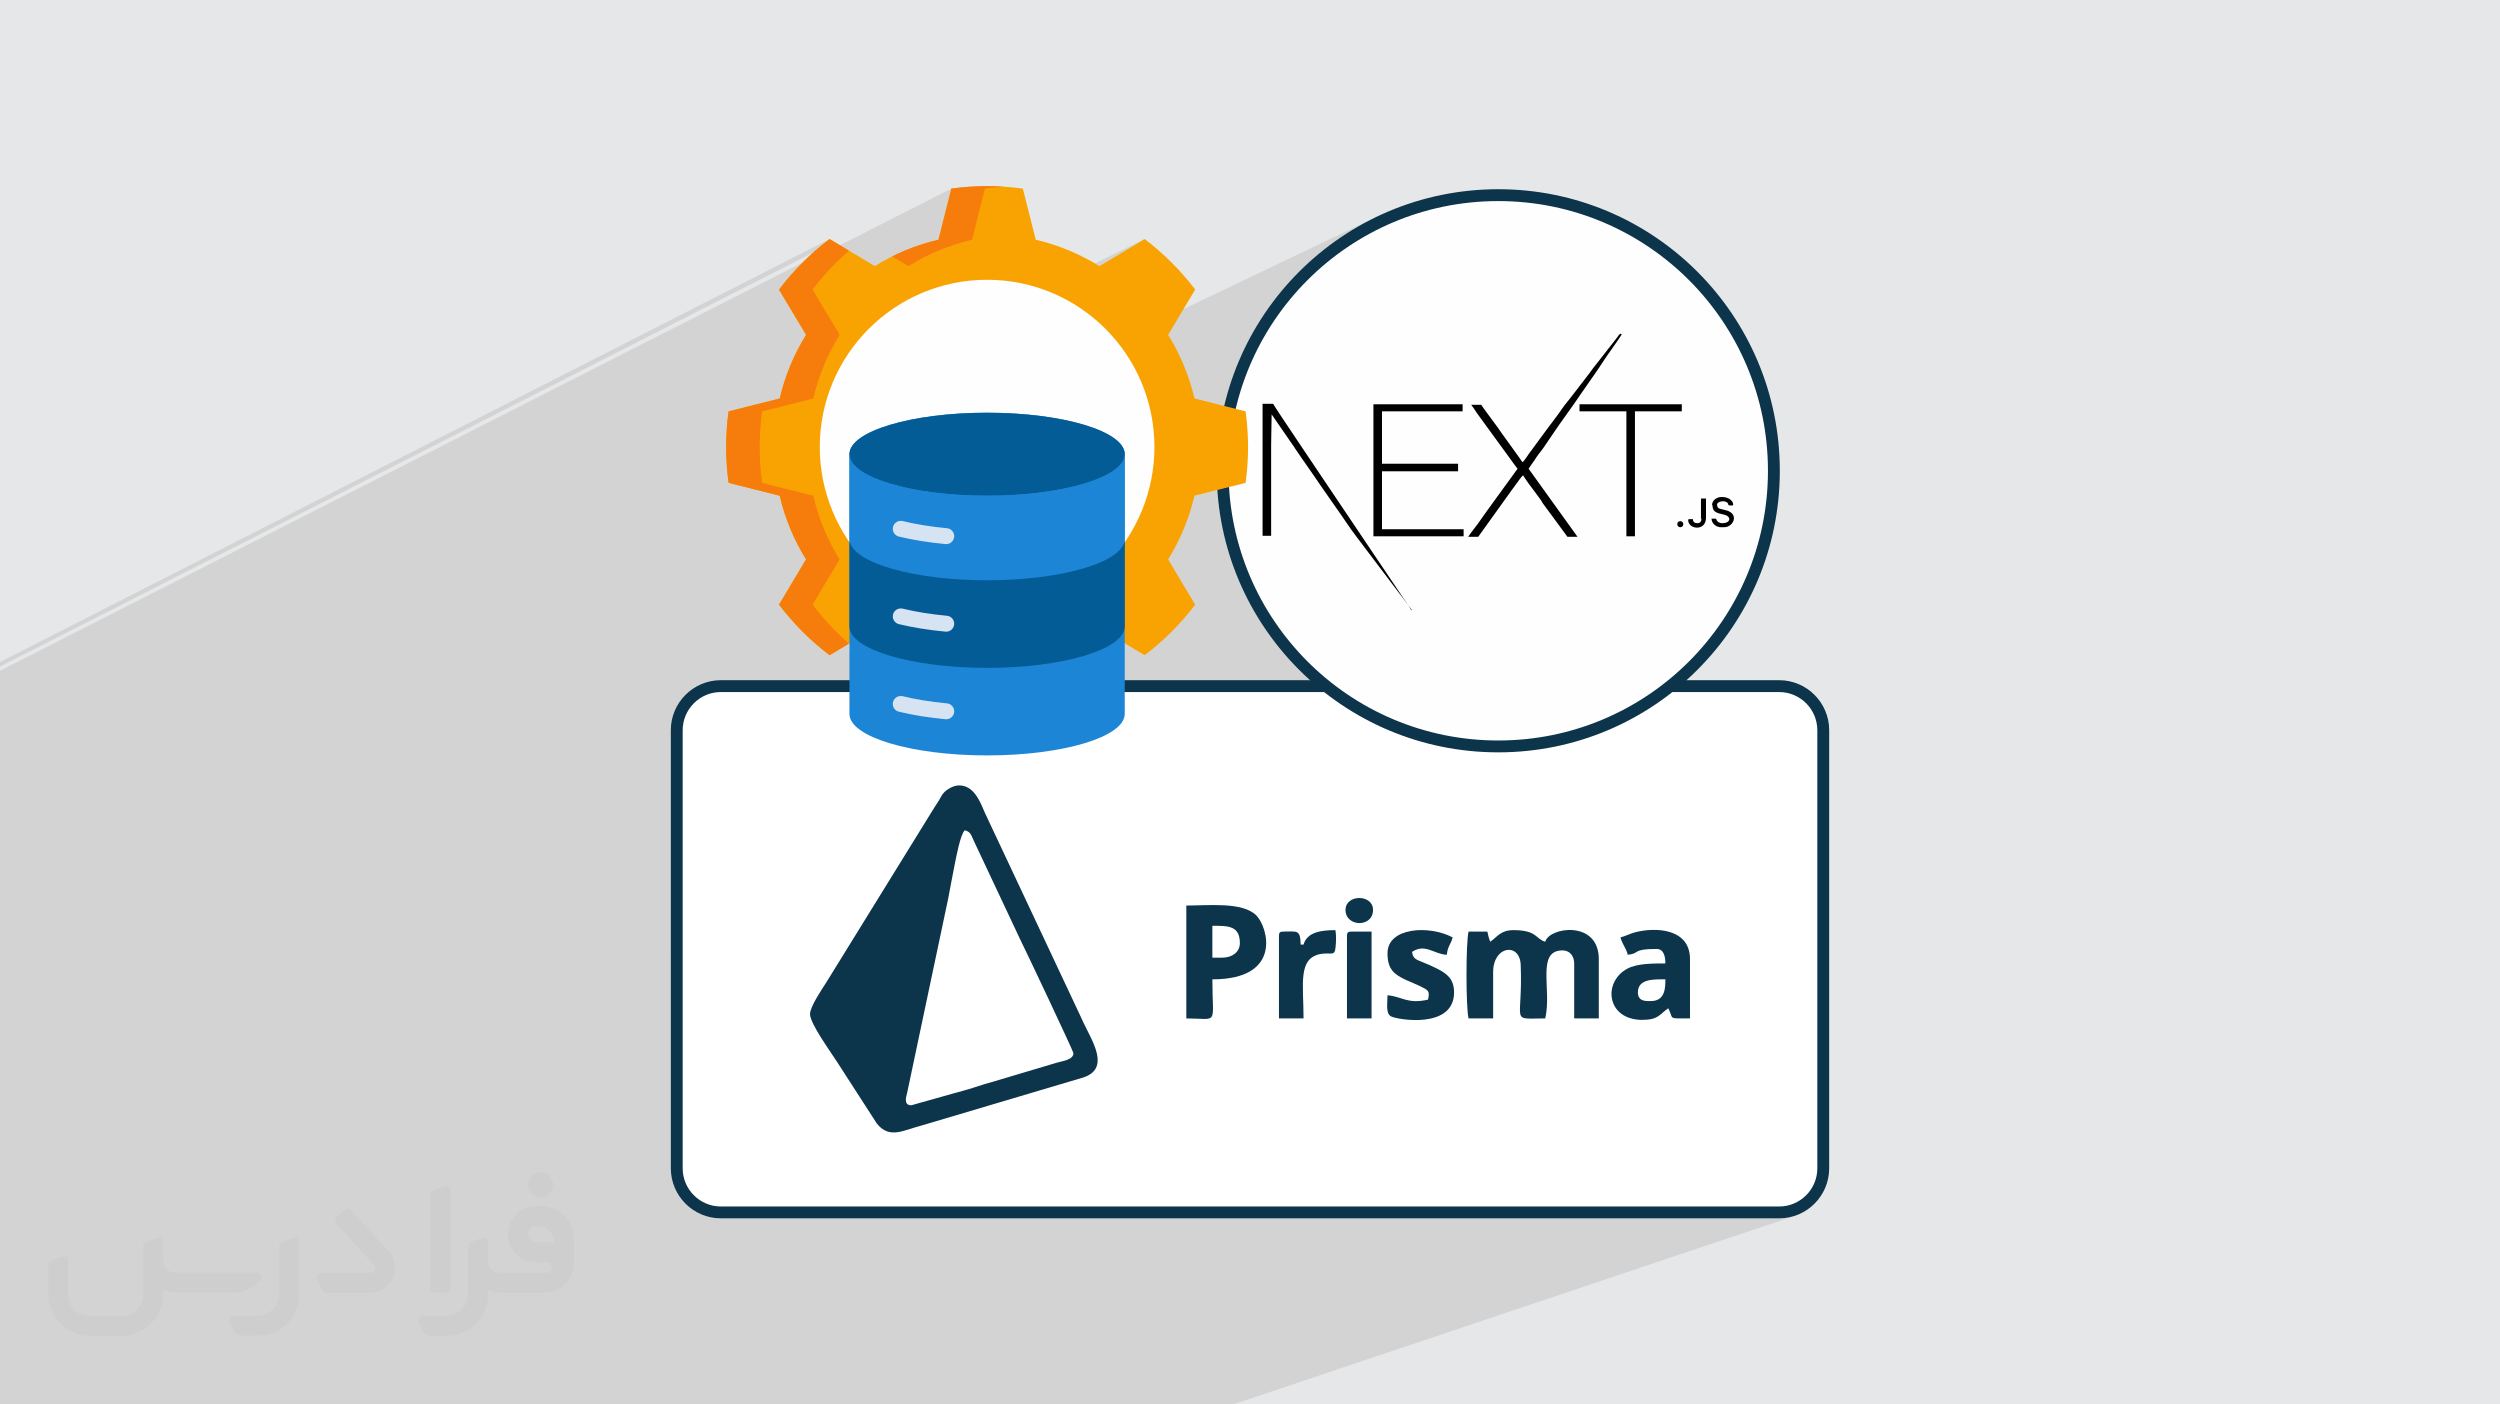 <?xml version="1.0" encoding="UTF-8"?>
<!DOCTYPE svg PUBLIC "-//W3C//DTD SVG 1.0//EN" "http://www.w3.org/TR/2001/REC-SVG-20010904/DTD/svg10.dtd">
<!-- Creator: CorelDRAW -->
<svg xmlns="http://www.w3.org/2000/svg" xml:space="preserve" width="94.192mm" height="52.917mm" version="1.0" style="shape-rendering:geometricPrecision; text-rendering:geometricPrecision; image-rendering:optimizeQuality; fill-rule:evenodd; clip-rule:evenodd"
viewBox="0 0 9404.92 5283.66"
 xmlns:xlink="http://www.w3.org/1999/xlink"
 xmlns:xodm="http://www.corel.com/coreldraw/odm/2003">
 <defs>
  <style type="text/css">
   <![CDATA[
    .fil9 {fill:#FEFEFE}
    .fil7 {fill:black}
    .fil11 {fill:#035C96}
    .fil5 {fill:#0C344B}
    .fil10 {fill:#1C85D6}
    .fil13 {fill:#F67C0B}
    .fil8 {fill:#F9A302}
    .fil6 {fill:#FEFEFE}
    .fil3 {fill:white}
    .fil4 {fill:#0C344B;fill-rule:nonzero}
    .fil12 {fill:#D5E3F2;fill-rule:nonzero}
    .fil2 {fill:#373435;fill-rule:nonzero;fill-opacity:0.031}
    .fil1 {fill:#2B2A29;fill-opacity:0.102}
    .fil0 {fill:#E6E7E8}
   ]]>
  </style>
 </defs>
 <g id="Layer_x0020_1">
  <polygon class="fil0" points="-0,0 9404.92,0 9404.92,5283.66 -0,5283.66 "/>
  <path class="fil1" d="M-0 3916.88l0 -14.56 0 -10.3 0 -9.81 0 -9.52 0 -78.32 0 -11.81 0 -122.65 0 -25.08 0 -60.48 0 -227.72 0 -56.29 0 -21.1 0 -56.94 0 -190.4 0 -7.16 0 -8.69 0 -64.25 0 -41.59 0 -128.49 0 -88.9 0 -6.97 0 -18.67 0 -3.15 0 -0.06 0 -44.35 0 -80.71 0 -5.61 3019.17 -1535.53 -11.78 11.99 -0.55 0.57 572.04 -290.8 -26.58 105.69 -21.95 86.68 -547.45 275.08 3.58 6 45.84 76.67 -8.45 13.91 -8.17 14.08 -7.87 14.24 -7.57 14.4 -7.28 14.55 -6.98 14.69 -6.67 14.83 -6.37 14.96 -6.07 15.09 -5.75 15.21 -5.43 15.33 -5.13 15.43 -4.8 15.54 -4.48 15.64 -4.16 15.74 -3.83 15.82 -197.96 97.36 -0.12 1.37 -0.68 8.41 -0.62 8.42 -0.54 8.43 -0.47 8.42 -0.4 8.43 -0.33 8.44 -0.25 8.43 -0.18 8.43 -0.06 4.31 1574.36 -770.27 -93.63 55.96 -76.66 45.83 -1404.13 686.1 0.02 3.33 0.11 8.43 0.18 8.43 0.25 8.44 0.33 8.43 0.4 8.43 0.47 8.43 0.55 8.42 0.61 8.42 0.69 8.42 0.76 8.4 0.83 8.39 0.91 8.38 0.97 8.37 1.04 8.36 1.12 8.34 105.68 26.57 86.68 21.95 3.85 15.83 1.4 5.24 2238.66 -1069.82 -23 11.43 -22.69 11.96 -22.35 12.49 -22.01 13.01 -21.67 13.53 -21.31 14.02 -20.95 14.53 -20.58 15.01 -20.2 15.49 -19.82 15.96 -19.41 16.43 -19.02 16.86 -18.6 17.32 -18.18 17.75 -12.7 12.92 -12.49 13.14 -12.26 13.35 -12.03 13.56 -11.8 13.77 -11.57 13.97 -11.33 14.17 -11.09 14.36 -10.85 14.56 -10.61 14.75 -10.35 14.94 -10.1 15.13 -9.86 15.3 -9.61 15.49 -9.34 15.66 -9.08 15.83 -8.81 16.01 -8.54 16.17 -8.27 16.33 -7.99 16.5 -7.72 16.64 -7.43 16.8 -7.15 16.95 -6.86 17.1 -6.57 17.24 -6.28 17.39 -5.98 17.53 -5.68 17.66 -5.37 17.8 -5.08 17.93 -4.76 18.05 -4.45 18.18 -1658.61 768.08 4.73 5.92 10.75 13.01 10.98 12.82 11.19 12.64 11.4 12.43 11.59 12.22 11.79 11.99 12 11.76 12.21 11.58 12.42 11.39 12.62 11.2 12.81 10.98 12.99 10.75 13.16 10.52 4.58 3.52 83.6 -38 0 33.41 1297.95 -588.47 86.01 -21.77 1.95 24.64 2.51 24.49 3.06 24.31 3.6 24.14 4.14 23.96 4.68 23.77 5.2 23.58 5.72 23.38 6.24 23.17 6.75 22.97 7.25 22.75 7.75 22.52 8.23 22.29 8.72 22.05 9.19 21.81 9.67 21.55 10.12 21.3 10.57 21.03 11.03 20.76 11.47 20.49 11.91 20.2 12.34 19.91 12.77 19.61 13.18 19.31 13.6 19 14 18.69 14.4 18.36 14.8 18.03 15.18 17.7 15.56 17.36 15.94 17.01 16.3 16.65 4.99 4.96 5.03 4.93 5.07 4.89 5.09 4.86 5.13 4.83 5.16 4.8 5.19 4.76 5.22 4.72 -2404.64 1018.59 0 817.97 0.25 9.64 0.73 9.52 1.2 9.39 1.66 9.24 2.11 9.08 2.55 8.91 2.97 8.72 3.37 8.53 3.77 8.33 4.16 8.1 4.53 7.87 4.9 7.63 5.25 7.38 5.59 7.1 5.92 6.83 6.23 6.53 6.53 6.23 6.83 5.92 7.1 5.59 7.38 5.25 7.63 4.9 7.87 4.53 8.1 4.16 8.33 3.77 8.53 3.37 8.72 2.97 8.91 2.55 9.08 2.11 9.24 1.66 9.39 1.2 9.52 0.73 9.64 0.25 3981.76 0 9.64 -0.25 9.52 -0.73 9.39 -1.2 9.23 -1.66 9.08 -2.11 8.91 -2.55 -2111.12 708.79 -28.46 0 -3719.78 0 -256.85 0 -364.58 0 -268.29 0 0 -637.25 0 -46.92 0 -258.1 0 -66.18 0 -279.51 0 -78.83zm0 -1414.32l0 -0.49 0 -0.01 0 -11.58 3120.7 -1591.26 -5.64 4.3 -5.62 4.34 -5.58 4.38 -5.56 4.43 -5.52 4.48 -5.5 4.51 -5.46 4.56 -5.43 4.6 -0.02 0.01 -1.59 1.36 0 0.01 -1.6 1.37 -0.02 0.01 -3.18 2.76 -4.76 4.16 -1.59 1.4 -1.58 1.4 -1.58 1.4 -1.57 1.41 -3058.9 1557.63 0 -0.54 0 -0.53 0 -0.53 0 -0.53 0 -1.55 0 -1.02 0 -0.49 0 -0.01zm0 6.83l0 -0.54 0 -0.01 0 0.01m3055.74 -1555.89l-1.55 1.4 0 0.01 -1.56 1.42 -1.56 1.42 -1.56 1.43 -1.55 1.43 -1.55 1.43 -1.55 1.44 -1.54 1.44 -1.54 1.44 -1.53 1.45 -1.54 1.45 -1.53 1.45 -1.52 1.46 -1.52 1.46 -1.52 1.46 -1.52 1.46 -1.51 1.47 -1.51 1.47 -1.5 1.48 -1.5 1.47 -1.5 1.48 -1.49 1.49 -1.49 1.48 -1.49 1.49m-3019.17 1535.53l0 -0.66 0 -0.65 0 -0.65 0 -0.64 0 -0.63 0 -1.26 0 -0.62 0 -0.62 0 -0.61 0 -0.61 0 -0.62 0 -0.6 0 -0.59 0 -0.6 0 -0.58 0 -0.59 0 -0.57 0 -0.58 0 -0.57 0 -0.56 0 -0.56 0 -0.56 0 -0.01 3054.2 -1555.04 0 0.01 -3054.2 1555.03m0 -0.55l0 -0.55 0 -0.54m3058.9 -1557.63l-1.57 1.41 -0.02 0.01 -1.55 1.41 -0.01 0 -0.01 0.01"/>
  <g id="_1994070369120">
   <path class="fil2" d="M1125.4 4672.59l0 197.03c0,20.41 -3.74,40.82 -11.66,59.56 -7.92,18.74 -19.16,36.25 -33.74,50.4 -14.58,14.58 -31.65,25.82 -50.4,33.74 -18.74,7.92 -39.15,11.66 -59.56,11.66l-60.82 0c-7.08,0 -14.16,-2.08 -19.99,-6.25 -5.83,-4.16 -10.41,-9.58 -12.92,-16.25l-11.24 -29.16c-0.83,-2.5 -1.25,-5.41 -1.25,-8.33 0,-2.92 1.25,-5.42 2.92,-7.92 1.67,-2.5 3.74,-4.16 6.25,-5.41 2.5,-1.25 5.41,-2.09 7.91,-1.67l86.23 0c22.08,0 42.91,-8.75 58.73,-24.57 15.41,-15.42 24.15,-36.65 24.15,-58.73l0 -179.12c0,-3.33 1.26,-6.66 3.33,-9.58 2.09,-2.92 5,-5 7.92,-6.25l40.82 -15.83c2.5,-0.84 5.41,-1.25 8.33,-0.84 2.92,0.42 5.42,1.26 7.5,2.92 2.09,1.67 4.17,3.75 5.42,6.25 1.25,2.92 2.08,5.83 2.08,8.33z"/>
   <path class="fil2" d="M2033.88 4536.8l-15 0c-59.57,0 -109.13,48.73 -108.31,107.88 0.42,27.5 12.08,54.16 31.66,73.32 19.57,19.57 46.23,30.4 74.14,30.4l39.57 0c5.42,0 10.41,2.08 14.17,5.83 3.74,3.74 5.83,8.75 5.83,14.16 0,5.42 -2.09,10.41 -5.83,14.17 -3.75,3.74 -8.75,5.83 -14.17,5.83l-179.11 0c-10.83,0 -20.83,-4.58 -28.33,-12.08 -7.5,-7.5 -11.66,-17.91 -12.08,-28.33l0 -74.98c0,-2.92 -0.83,-5.41 -2.08,-7.92 -1.25,-2.5 -3.33,-4.57 -5.42,-6.24 -2.08,-1.67 -4.99,-2.51 -7.5,-2.92 -2.92,-0.42 -5.41,0 -8.33,0.83l-41.24 15.83c-2.92,1.25 -5.83,3.33 -7.92,6.25 -2.08,2.92 -2.92,6.25 -2.92,9.58l0 179.12c0,22.08 -8.75,43.32 -24.15,58.73 -15.42,15.42 -36.65,24.57 -58.73,24.57l-86.64 0.01c-2.92,0 -5.42,0.83 -7.92,2.08 -2.5,1.25 -4.58,3.33 -6.25,5.42 -1.66,2.5 -2.5,4.99 -2.92,7.5 -0.41,2.92 0,5.41 1.26,8.33l11.24 29.16c2.5,6.67 7.08,12.5 12.91,16.66 5.83,4.16 12.91,6.25 20,5.83l60.81 0c41.24,0 80.81,-16.25 109.97,-45.82 29.16,-29.16 45.81,-68.74 45.81,-109.97l0 -18.32c15.84,7.91 33.33,12.08 50.82,12.08l157.03 0c30.41,0 59.99,-12.08 81.65,-33.74 21.66,-21.67 33.74,-50.82 33.74,-81.65l0 -85.81c0,-33.32 -13.33,-65.39 -36.65,-89.14 -23.74,-23.74 -55.82,-36.65 -89.14,-36.65zm50.39 136.2l-66.64 0c-7.92,0 -15.42,-2.5 -21.25,-7.91 -5.83,-5.42 -9.59,-12.5 -10.41,-20.42 0,-4.16 0.42,-8.75 2.08,-12.91 1.67,-4.16 3.75,-7.91 6.67,-10.82 5.83,-5.42 13.75,-8.76 21.66,-8.76l7.09 0c16.25,0 31.65,6.25 42.9,17.91 11.66,11.25 17.91,26.66 17.91,42.91z"/>
   <path class="fil2" d="M1694.39 4478.9l0 367.39c0,2.08 -0.42,4.57 -1.25,6.66 -0.84,2.09 -2.09,4.16 -3.75,5.83 -1.67,1.67 -3.33,2.92 -5.41,3.74 -2.09,0.84 -4.16,1.26 -6.67,1.26l-40.82 0c-2.08,0 -4.58,-0.42 -6.66,-1.26 -2.09,-0.83 -4.16,-2.08 -5.42,-3.74 -1.66,-1.67 -2.92,-3.74 -3.74,-5.83 -0.83,-2.09 -1.25,-4.58 -1.25,-6.66l0 -351.57c0,-3.32 0.83,-6.66 2.92,-9.58 2.08,-2.92 4.58,-5 7.91,-6.25l40.83 -15.83c2.5,-0.84 5.41,-1.25 8.33,-1.25 2.92,0.41 5.41,1.25 7.5,2.92 2.5,1.66 4.16,3.74 5.41,6.24 1.25,2.09 2.09,5 2.09,7.92z"/>
   <path class="fil2" d="M1391.56 4863.79l-153.7 0c-7.08,0 -14.17,-2.09 -20,-6.25 -5.83,-4.16 -10.41,-9.99 -13.33,-16.66l-11.24 -28.74c-0.83,-2.51 -1.25,-5.42 -0.83,-8.34 0.41,-2.92 1.25,-5.41 2.92,-7.91 1.66,-2.51 3.74,-4.16 6.24,-5.42 2.51,-1.25 5.42,-2.08 7.92,-2.08l184.11 0c3.33,0 6.66,-1.25 9.58,-2.92 2.93,-2.09 5,-4.58 6.67,-7.92 1.25,-3.33 1.67,-6.66 1.25,-9.99 -0.42,-3.33 -2.08,-6.67 -4.16,-9.17l-141.63 -154.12c-2.92,-3.33 -4.58,-7.92 -4.58,-12.5 0,-4.58 2.09,-8.75 5.83,-12.08l29.58 -27.49c3.33,-2.92 7.92,-4.58 12.5,-4.58 4.58,0.42 8.75,2.09 12.08,5.83l140.37 152.87c55.41,59.57 12.5,157.46 -69.56,157.46z"/>
   <path class="fil2" d="M977.53 4817.97l-20 17.07c-20.83,17.91 -47.49,27.91 -74.98,27.91l-211.19 0c-19.57,0 -39.15,-4.16 -57.06,-12.49l0 16.25c0,20.82 -4.16,41.65 -12.08,60.81 -7.91,19.16 -19.57,36.65 -34.57,51.65 -14.58,14.58 -32.07,26.24 -51.65,34.58 -19.16,7.91 -39.99,12.07 -60.82,12.07l-114.55 0.01c-20.83,0 -41.66,-4.17 -60.82,-12.08 -19.16,-7.92 -36.65,-19.58 -51.65,-34.58 -14.58,-14.58 -26.24,-32.07 -34.57,-51.65 -7.92,-19.16 -12.08,-39.98 -12.08,-60.81l0 -107.89c0,-3.33 1.25,-6.66 2.92,-9.58 2.09,-2.92 4.58,-5 7.92,-6.25l40.82 -15.83c2.5,-0.84 5.41,-1.26 8.33,-0.84 2.92,0.42 5.42,1.25 7.5,2.92 2.09,1.67 4.16,3.75 5.42,6.25 1.25,2.5 2.08,5 2.08,7.92l0 128.71c0,20.83 8.34,40.82 22.92,55.41 14.58,14.58 34.57,22.91 55.4,22.91l125.79 0c20.83,0 40.41,-8.34 54.99,-22.92 14.58,-14.58 22.92,-34.57 22.92,-55.4l0 -184.11c0,-3.33 1.25,-6.67 2.92,-9.59 2.08,-2.92 4.57,-4.99 7.91,-6.24l40.82 -15.84c2.51,-0.83 5.42,-1.25 8.34,-0.83 2.92,0.42 5.41,1.25 7.91,2.92 2.51,1.67 4.17,3.74 5.42,6.25 1.25,2.5 2.08,5.41 2.08,7.91l0 70.4c0,11.66 4.58,23.32 12.92,31.65 8.33,8.34 19.57,13.33 31.65,13.33l307.4 0c3.33,0 7.09,0.84 9.59,2.92 2.92,2.09 5,5 6.25,7.92 1.25,3.33 1.25,6.66 0.41,10.41 0,3.74 -2.08,6.66 -4.57,8.75z"/>
   <path class="fil2" d="M2033.88 4503.89c25.82,0 47.07,-21.25 47.07,-47.07 0,-25.83 -21.25,-47.07 -47.07,-47.07 -25.83,0 -47.08,21.24 -47.08,47.07 0,25.82 21.25,47.07 47.08,47.07z"/>
  </g>
  <g id="_1994070372336">
   <path class="fil3" d="M2711.58 2581.15l3981.76 0c91.1,0 165.65,74.55 165.65,165.65l0 1648.6c0,91.1 -74.55,165.65 -165.65,165.65l-3981.76 0c-91.1,0 -165.65,-74.55 -165.65,-165.65l0 -1648.6c0,-91.1 74.55,-165.65 165.65,-165.65z"/>
   <path class="fil4" d="M2711.58 2558.85l3981.76 0c51.71,0 98.7,21.14 132.76,55.2 34.06,34.06 55.2,81.06 55.2,132.76l0 1648.6c0,51.71 -21.14,98.71 -55.2,132.76 -34.06,34.06 -81.05,55.2 -132.76,55.2l-3981.76 0c-51.71,0 -98.71,-21.14 -132.76,-55.2 -34.06,-34.05 -55.2,-81.05 -55.2,-132.76l0 -1648.6c0,-51.7 21.14,-98.7 55.2,-132.76 34.05,-34.06 81.05,-55.2 132.76,-55.2zm3981.76 44.61l-3981.76 0c-39.39,0 -75.23,16.14 -101.22,42.13 -25.99,25.99 -42.13,61.83 -42.13,101.22l0 1648.6c0,39.39 16.14,75.23 42.13,101.22 25.99,25.99 61.83,42.13 101.22,42.13l3981.76 0c39.39,0 75.23,-16.14 101.22,-42.13 25.99,-25.99 42.12,-61.83 42.12,-101.22l0 -1648.6c0,-39.39 -16.13,-75.23 -42.12,-101.22 -25.99,-25.99 -61.83,-42.13 -101.22,-42.13z"/>
   <g>
    <path class="fil3" d="M4043.65 4017.34l-659.59 199.95c0,0 -72.71,-181.77 -72.71,-212.94 0,-31.15 301.23,-978.99 301.23,-978.99l477.81 916.67 -46.74 75.31z"/>
    <g>
     <path class="fil5" d="M3428.4 4157.97c-28.31,0 -21.03,-27.75 -15.53,-47.86l153.93 -728.46c9.12,-46.06 16.17,-88.04 25.33,-132.57 5.15,-25.03 21.64,-113.84 37.72,-125.62 23.14,6.18 23.66,19.61 34.52,41.72l174.19 370.28c19.6,38.87 199.65,419.65 199.65,426.49 0,24.54 -38.89,29.27 -62.26,35.75l-234.85 70.05c-27.7,7.89 -48.8,13.89 -75.18,22.83 -28.25,9.56 -53.69,15.34 -80.29,23.16l-157.23 44.22zm-381.13 -343.02c0,36.2 79.01,143.78 102.33,180.8l149.5 231.63c47.47,58.4 98.26,24.81 167.47,6.87l604.53 -179.51c109.86,-32.73 36.96,-138.49 3.39,-210.74 -6.03,-13 -9.33,-20.58 -15.52,-33.48l-355.19 -755.54c-17.36,-41.82 -41.09,-100.3 -95.71,-100.3 -22.18,0 -47.49,15.75 -58.52,28.61 -7.94,9.27 -10.13,16.29 -16.67,26.87 -6.26,10.1 -11.63,17.33 -17.12,26.44l-407.55 659.61c-16.19,25.19 -60.94,91.14 -60.94,118.74z"/>
     <path class="fil5" d="M5606.28 3542.71c-5.14,-10.73 -7.86,-25.14 -10.88,-38.11l-70.78 0c-10.25,44.01 -10.25,282.67 0,326.69l92.56 0 0 -174.24c0,-99.84 100.29,-112.45 103.65,-27.42 8.87,224.29 -43.9,201.65 92.36,201.65 25.57,-109.75 -35.38,-255.9 65.33,-255.9 28.1,0 43.56,22.67 43.56,49.01l0 206.9 92.56 0 0 -223.23c0,-147.49 -186.63,-120.88 -201.46,-65.34 -36.75,-9.82 -29.23,-43.55 -119.79,-43.55 -48.54,0 -60.68,25.85 -87.12,43.55z"/>
     <path class="fil5" d="M4599.02 3602.6l-38.11 0 0 -119.78c58.17,0 103.44,-1.22 103.44,65.33 0,34.07 -30.18,54.45 -65.33,54.45zm-136.12 228.68c124.16,0 98.01,30.49 98.01,-147.01 265.35,0 209.29,-197.14 164.8,-241.04 -51.66,-50.96 -179.59,-36.64 -262.81,-36.64l0 424.69z"/>
     <path class="fil5" d="M6210.66 3765.94c-15.13,0 -49.01,3.6 -49.01,-32.67 0,-52.73 63.28,-49 103.45,-49 0,29.82 0.13,81.67 -54.45,81.67zm-114.35 -239.57c6.17,26.48 21.06,38.86 27.23,65.34 47.74,-3.97 12.64,-21.78 108.9,-21.78 28.87,0 32.67,33.9 32.67,54.45 -48.49,0 -107.03,0.13 -143.47,19.87 -93.14,50.44 -77.92,192.47 56.35,192.47 62.11,0 64.9,-21.39 98,-43.55 22.37,42.26 -5.96,38.11 81.68,38.11l0 -223.23c0,-116.8 -132.42,-121.11 -208.92,-100.03 -21.52,5.93 -33.9,14.04 -52.43,18.35z"/>
     <path class="fil5" d="M5219.72 3586.26c0,61.03 25.84,79.63 68.87,99.92 20.73,9.79 37.91,15.69 56.56,25.11 26.99,13.64 34.92,16.2 27.02,49.21 -77.29,18 -97.68,-11.77 -152.45,-16.34 0,30.09 -7.44,68.33 13.17,79.38 23.39,12.55 237.28,49.36 237.28,-90.27 0,-50.78 -27.77,-70.96 -63.43,-89.02 -20.27,-10.26 -30.84,-14.71 -52.51,-23.71 -23.51,-9.79 -39.7,-12.64 -41.95,-39.72 49.4,-33.08 83.99,9.86 130.67,10.89 2.66,-31.94 15.71,-39.27 21.78,-65.34 -88.56,-46.85 -245.01,-38.06 -245.01,59.89z"/>
     <path class="fil5" d="M4903.92 3553.6l-10.88 0c-1.3,-57.91 -12.9,-49.01 -65.34,-49.01 -12.54,0 -16.34,3.78 -16.34,16.34l0 310.35 92.56 0c0,-130.18 -22.88,-228.96 67.39,-242.97 35.53,-5.5 49.45,9.99 52.9,-23.35 2.76,-26.61 2.55,-51.4 -0.5,-65.8 -46.17,0 -106.52,4.76 -119.79,54.45z"/>
     <path class="fil5" d="M5067.26 3520.93l0 310.35 92.56 0 0 -326.69 -76.22 0c-12.54,0 -16.34,3.78 -16.34,16.34z"/>
     <path class="fil5" d="M5061.82 3422.93c0,65.08 103.44,67.35 103.44,0 0,-59.55 -103.44,-59.55 -103.44,0z"/>
    </g>
   </g>
   <path class="fil6" d="M6673.31 1771.08c0,-572.68 -464.26,-1036.94 -1036.94,-1036.94 -572.68,0 -1036.94,464.26 -1036.94,1036.94 0,572.68 464.26,1036.94 1036.94,1036.94 572.68,0 1036.94,-464.26 1036.94,-1036.94z"/>
   <path class="fil4" d="M6651 1771.08c0,-280.19 -113.57,-533.84 -297.18,-717.45 -183.61,-183.61 -437.27,-297.18 -717.45,-297.18 -280.19,0 -533.84,113.57 -717.45,297.18 -183.61,183.61 -297.18,437.27 -297.18,717.45 0,280.18 113.57,533.84 297.18,717.45 183.61,183.61 437.27,297.18 717.45,297.18 280.19,0 533.84,-113.57 717.45,-297.18 183.61,-183.61 297.18,-437.28 297.18,-717.45zm-265.64 -749.01c191.69,191.69 310.25,456.51 310.25,749.01 0,292.5 -118.56,557.31 -310.25,749 -191.68,191.69 -456.5,310.25 -749,310.25 -292.5,0 -557.32,-118.56 -749,-310.25 -191.69,-191.69 -310.25,-456.5 -310.25,-749 0,-292.5 118.56,-557.32 310.25,-749.01 191.68,-191.68 456.5,-310.24 749,-310.24 292.51,0 557.32,118.56 749,310.24z"/>
   <polygon class="fil7" points="5166.78,2017.52 5506.09,2017.52 5506.09,1990.97 5199.03,1990.97 5199.03,1772.98 5485.25,1772.98 5485.25,1744.54 5199.03,1744.54 5199.03,1547.41 5502.31,1547.41 5502.31,1520.86 5166.78,1520.86 "/>
   <path class="fil7" d="M6095.63 1255.47c-3.78,1.9 -9.48,9.48 -11.37,13.27l-81.52 104.25c-7.58,9.5 -15.16,18.96 -22.75,30.33l-70.13 90.99c-17.06,20.84 -30.33,37.9 -45.5,60.66 -15.16,20.85 -30.32,39.8 -45.49,60.66l-68.25 92.89c-3.79,5.69 -18.96,28.43 -22.75,30.33 -1.9,-1.91 -7.59,-9.5 -9.48,-13.28l-68.26 -94.78c-7.58,-13.27 -75.82,-102.37 -77.71,-108.05l-37.91 0c7.58,9.47 13.28,18.95 20.86,30.32l142.17 195.24c3.78,5.69 7.59,9.49 11.37,15.17l-115.64 159.23c-7.57,11.37 -15.16,20.86 -22.74,32.23 -15.16,22.74 -32.22,41.71 -47.4,64.45l37.91 0 125.1 -174.4c7.59,-9.49 13.28,-18.96 20.87,-28.44 3.78,-5.68 18.95,-26.54 22.74,-28.44 1.9,3.8 15.17,22.76 18.95,28.44 3.79,5.69 7.59,9.48 11.38,15.16 3.78,5.7 7.58,9.49 11.36,15.18 7.59,9.48 13.27,18.95 20.85,28.43 3.8,5.68 7.59,9.47 9.48,15.17l53.08 72.03c7.59,9.48 13.28,18.95 20.86,28.43 7.58,9.49 13.26,18.95 20.84,28.44l37.92 0 -183.87 -255.91c7.57,-11.36 13.26,-20.85 20.84,-30.32 7.59,-11.37 13.27,-20.86 22.75,-32.22 3.8,-5.69 7.59,-9.49 11.38,-15.16l32.21 -47.41c34.13,-51.19 75.84,-106.15 109.95,-157.33 28.43,-41.7 60.67,-85.3 87.19,-127.01 5.69,-9.49 64.46,-90.99 66.36,-96.67l-5.66 -1.89z"/>
   <path class="fil7" d="M5308.95 2296.17c-1.9,-5.69 -11.37,-18.95 -15.17,-24.65l-276.76 -411.34c-9.47,-15.16 -225.57,-333.63 -227.48,-341.22l-39.8 0 0 496.67 32.23 0 0 -343.12c0,-39.8 1.89,-73.92 1.89,-113.72l79.62 115.61c3.78,3.8 5.68,7.59 7.58,11.37 30.33,45.51 66.34,94.78 96.67,140.29l56.87 81.52c26.53,36.01 53.08,79.61 81.51,115.62l170.6 225.58c5.7,7.58 30.33,41.7 34.13,45.5l-1.9 1.89z"/>
   <polygon class="fil7" points="5942.09,1547.41 6118.4,1547.41 6118.4,2017.52 6150.61,2017.52 6150.61,1547.41 6326.89,1547.41 6326.89,1520.86 5942.09,1520.86 "/>
   <path class="fil7" d="M6442.55 1901.88c0,30.32 26.52,28.43 49.28,36.01 20.85,7.59 18.95,30.33 -13.27,30.33 -11.37,0 -20.85,-7.59 -22.75,-17.06l-17.05 0c0,18.96 18.95,32.23 34.12,32.23l13.27 0c34.12,0 56.87,-47.4 11.37,-62.57 -24.64,-7.58 -37.91,-3.78 -37.91,-22.75 0,-11.37 26.54,-17.05 37.91,-7.57 9.48,7.57 -3.79,11.36 18.95,11.36 9.49,0 1.9,-32.22 -39.81,-32.22 -18.95,0 -36.01,13.26 -36.01,30.33l1.9 1.9z"/>
   <path class="fil7" d="M6400.83 1951.16c0,9.48 -3.79,17.06 -15.17,17.06 -9.47,0 -17.06,-3.78 -17.06,-15.16 -18.95,0 -18.95,-1.91 -17.05,9.48 7.59,30.31 66.36,34.12 66.36,-15.17l0 -72.03 -18.96 0 0 75.82 1.89 0z"/>
   <path class="fil7" d="M6309.85 1972.01c0,15.17 22.74,15.17 22.74,0 0,-15.16 -22.74,-15.16 -22.74,0z"/>
   <path class="fil8" d="M4394.46 2104.46c45.77,-73.75 79.4,-154.84 99.09,-239.44l86.67 -21.94 105.69 -26.58c6.13,-44.39 9.26,-89.53 9.26,-134.44 0,-44.9 -3.13,-90.04 -9.25,-134.47l-105.69 -26.7 -86.67 -21.82c-19.62,-84.55 -53.29,-165.7 -99.12,-239.46l45.84 -76.69 55.96 -93.63c-54.34,-71.64 -118.5,-135.68 -190.16,-190.06l-93.62 55.96 -76.68 45.83c-73.76,-45.82 -154.82,-79.49 -239.39,-99.15l-21.82 -86.67 -26.7 -105.7c-44.43,-6.09 -89.57,-9.22 -134.48,-9.22 -44.89,0 -90.04,3.13 -134.46,9.25l-26.58 105.69 -21.95 86.68c-84.54,19.62 -165.6,53.29 -239.37,99.13l-76.67 -45.85 -93.62 -55.96c-35.81,27.01 -69.94,56.81 -101.57,88.55 -31.65,31.66 -61.51,65.92 -88.52,101.61l55.84 93.61 45.84 76.67c-45.83,73.74 -79.45,154.84 -99.02,239.42l-86.79 21.82 -105.69 26.7c-6.1,44.4 -9.22,89.54 -9.22,134.45 0,44.9 3.12,90.04 9.24,134.47l105.69 26.58 86.67 21.94c19.7,84.61 53.32,165.61 99.13,239.39l-45.86 76.69 -55.84 93.63c27.11,35.74 56.85,69.94 88.54,101.63 31.7,31.57 65.82,61.42 101.54,88.46l93.63 -55.97 76.67 -45.71c73.73,45.8 154.83,79.42 239.4,98.99l21.95 86.79 26.58 105.69c44.39,6.1 89.54,9.23 134.44,9.23 44.9,0 90.04,-3.13 134.47,-9.25l26.7 -105.69 21.82 -86.67c84.55,-19.63 165.7,-53.29 239.46,-99.12l76.67 45.71 93.62 55.96c71.58,-54.32 135.81,-118.42 190.14,-190.01l-55.95 -93.63 -45.86 -76.68z"/>
   <path class="fil9" d="M4158.57 2127.14c117.97,-117.96 184.38,-278.2 184.38,-445.12 0,-347.61 -281.9,-629.51 -629.51,-629.51 -347.6,0 -629.5,281.89 -629.5,629.51 0,166.92 66.4,327.15 184.37,445.13 117.97,117.89 278.25,184.3 445.13,184.3 166.89,0 327.16,-66.41 445.17,-184.33l-0.04 0.02z"/>
   <path class="fil10" d="M4231.23 1708.75c0,-86.31 -231.86,-156.16 -517.83,-156.16 -285.96,0 -517.82,69.85 -517.82,156.16l0 977.08c-0.02,86.17 231.81,156.02 517.8,156.02 285.99,0 517.85,-69.85 517.85,-156.02l0 -977.08z"/>
   <path class="fil11" d="M3713.39 1864.81c285.27,0 517.85,-70.09 517.85,-156.02 0,-86.06 -232.59,-156.15 -517.83,-156.15 -285.13,0 -517.82,70.09 -517.82,156.15 0,85.94 232.71,156.02 517.84,156.02l-0.04 0z"/>
   <path class="fil10" d="M3195.57 1708.75l0 318.18c0,86.17 231.86,156.04 517.84,156.04 285.99,0 517.85,-69.85 517.85,-156.04l0 -318.18c0,86.16 -231.86,156.01 -517.83,156.01 -285.96,0 -517.82,-69.84 -517.82,-156.01l-0.04 0z"/>
   <path class="fil11" d="M4231.23 2038.15l-1.35 0c-19.13,80.93 -243.06,144.82 -516.5,144.82 -273.43,0 -497.24,-63.89 -516.5,-144.82l-1.32 0 0 318.16c0,86.31 231.86,156.16 517.84,156.16 285.99,0 517.85,-69.85 517.85,-156.16l-0.02 -318.16z"/>
   <path class="fil12" d="M3562.11 1987.07c15.58,1.26 27.58,14.27 27.58,29.89 0,16.56 -13.43,29.99 -29.99,29.99 -1.02,0 -2.05,-0.06 -3.07,-0.16 -32.06,-3.05 -62.77,-6.95 -91.67,-11.58 -29.63,-4.75 -57.66,-10.36 -83.62,-16.7 -13.37,-3.33 -22.75,-15.36 -22.75,-29.14 0,-16.58 13.45,-30.04 30.03,-30.04 2.31,0 4.61,0.27 6.85,0.8 24.5,5.97 50.95,11.33 78.99,15.85 27.92,4.51 57.13,8.21 87.65,11.09zm0 658.88c15.58,1.26 27.58,14.27 27.58,29.89 0,16.56 -13.43,29.99 -29.99,29.99 -1.02,0 -2.05,-0.06 -3.07,-0.16 -32.06,-3.05 -62.77,-6.95 -91.67,-11.58 -29.63,-4.75 -57.66,-10.35 -83.62,-16.69 -13.37,-3.34 -22.75,-15.37 -22.75,-29.15 0,-16.58 13.45,-30.03 30.03,-30.03 2.31,0 4.61,0.26 6.85,0.79 24.5,5.97 50.95,11.34 78.99,15.85 27.92,4.51 57.13,8.21 87.65,11.09zm0 -329.5c15.58,1.26 27.58,14.27 27.58,29.89 0,16.56 -13.43,29.99 -29.99,29.99 -1.02,0 -2.05,-0.06 -3.07,-0.16 -32.06,-3.05 -62.77,-6.83 -91.67,-11.58 -29.63,-4.75 -57.66,-10.36 -83.62,-16.7 -13.31,-3.35 -22.65,-15.34 -22.65,-29.07 0,-16.55 13.43,-29.98 29.98,-29.98 2.29,0 4.57,0.27 6.8,0.79 24.5,5.97 50.95,11.21 78.99,15.73 27.92,4.51 57.17,8.29 87.65,11.09z"/>
   <path class="fil13" d="M3656.7 901.9l21.83 -86.67 26.69 -105.69c23.64,-3.3 47.55,-5.74 71.33,-7.21 -20.84,-1.31 -42.21,-2.04 -63.21,-2.04 -44.89,0 -90.02,3.13 -134.45,9.25l-26.59 105.69 -21.94 86.69c-60.15,13.99 -118.7,35.06 -174.05,62.64l60.95 36.44c73.82,-45.79 154.89,-79.47 239.46,-99.12l-0.02 0.02zm-599.88 187.48c27.11,-35.77 56.86,-69.92 88.64,-101.58 15.61,-15.71 31.65,-30.72 48.15,-45.07l-72.91 -43.52c-35.76,27.04 -69.89,56.84 -101.52,88.58 -31.65,31.66 -61.51,65.92 -88.52,101.61l55.84 93.61 45.84 76.67c-45.83,73.74 -79.45,154.84 -99.02,239.42l-86.79 21.82 -105.69 26.7c-6.1,44.4 -9.22,89.54 -9.22,134.45 0,44.9 3.12,90.04 9.24,134.47l105.69 26.58 86.67 21.94c19.7,84.61 53.32,165.61 99.13,239.39l-45.86 76.69 -55.84 93.63c27.11,35.74 56.85,69.94 88.54,101.63 31.7,31.57 65.82,61.42 101.54,88.46l72.91 -43.52c-16.48,-14.4 -32.54,-29.4 -48.19,-44.99 -31.68,-31.67 -61.57,-65.77 -88.67,-101.55l55.95 -93.63 45.84 -76.67c-45.72,-73.74 -79.35,-154.83 -99.03,-239.43l-86.68 -21.94 -105.69 -26.58c-6.13,-44.37 -9.26,-89.53 -9.26,-134.45 0,-44.92 3.13,-90.07 9.25,-134.52l105.69 -26.69 86.68 -21.83c19.62,-84.51 53.28,-165.57 99.11,-239.32l-45.83 -76.69 -55.99 -93.65z"/>
  </g>
 </g>
</svg>
